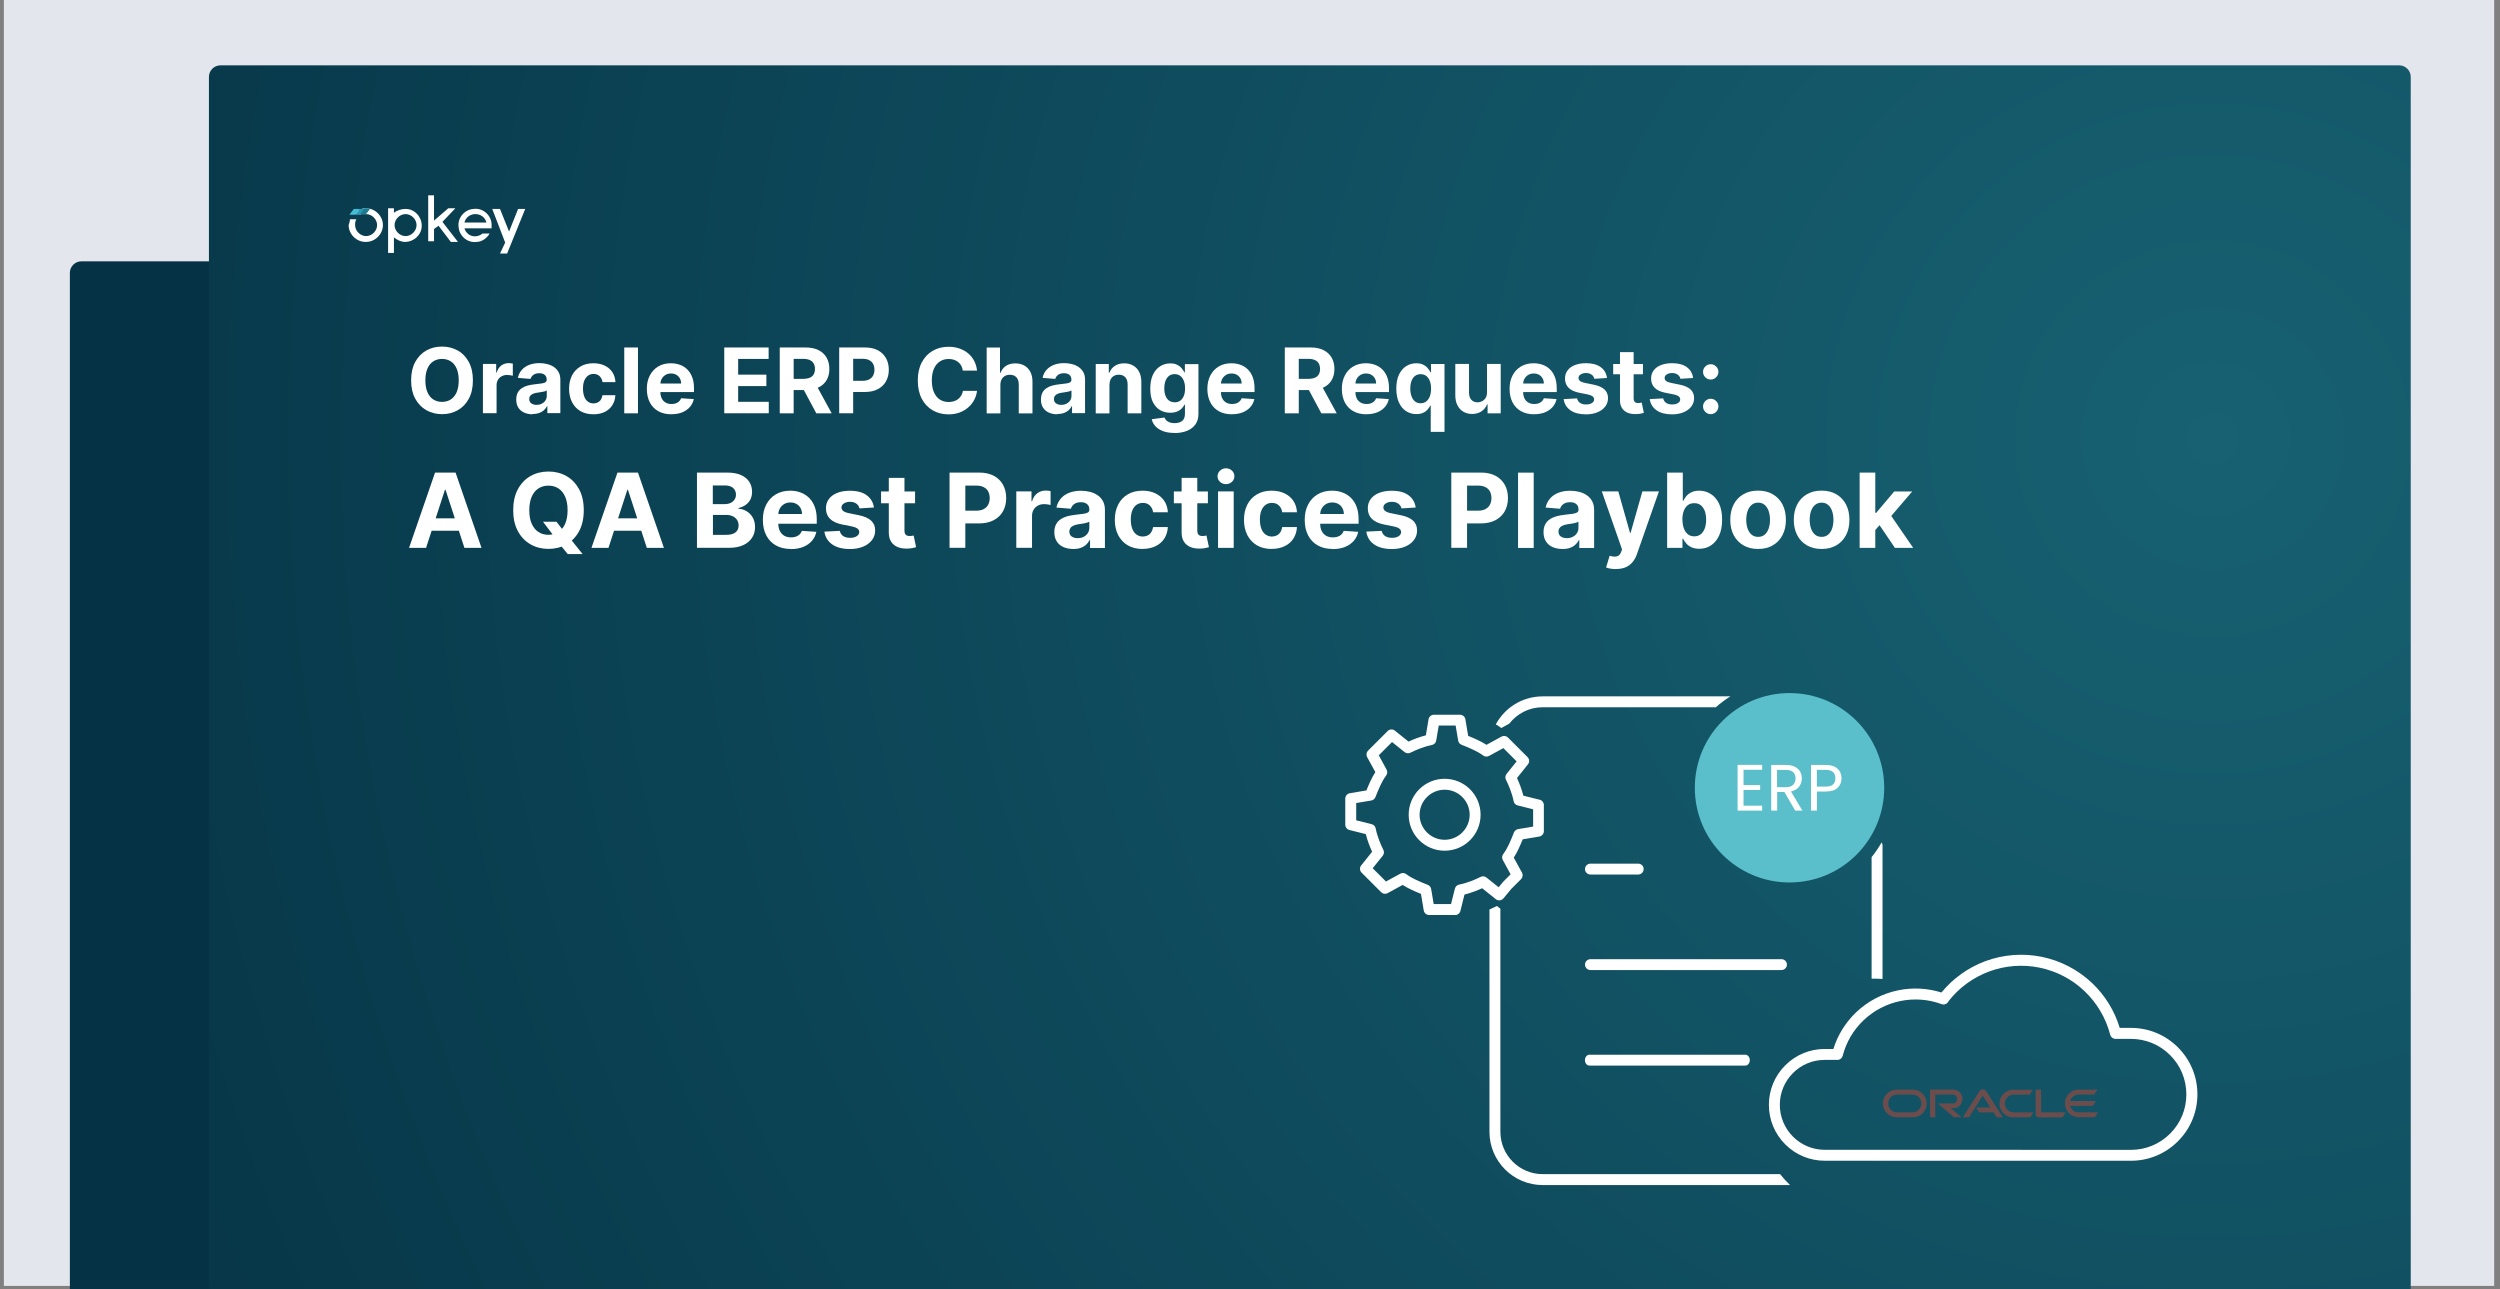 <?xml version="1.0" encoding="UTF-8"?>
<svg id="Layer_1" data-name="Layer 1" xmlns="http://www.w3.org/2000/svg" xmlns:xlink="http://www.w3.org/1999/xlink" viewBox="0 0 386.5 199.3">
  <rect x="0" y="0" width="386.5" height="199.3" fill="#808080" stroke="none"/>
  <defs>
    <style>
      .cls-1, .cls-2 {
        fill: #fff;
      }

      .cls-1, .cls-3 {
        fill-rule: evenodd;
      }

      .cls-4 {
        fill: url(#radial-gradient);
      }

      .cls-5 {
        fill: #299bb5;
      }

      .cls-6 {
        fill: #053345;
      }

      .cls-7 {
        fill: #e4e6ee;
      }

      .cls-8 {
        fill: #c74634;
      }

      .cls-9 {
        fill: #5bbfcb;
      }

      .cls-10 {
        opacity: .5;
      }

      .cls-11 {
        opacity: 0;
      }

      .cls-12 {
        fill: #1c7c92;
      }

      .cls-3 {
        fill: #242830;
      }

      .cls-13 {
        fill: #44bcd6;
      }
    </style>
    <radialGradient id="radial-gradient" cx="348" cy="-1378.6" fx="348" fy="-1378.6" r="366.8" gradientTransform="translate(-5.9 -1310.8) scale(1 -1)" gradientUnits="userSpaceOnUse">
      <stop offset="0" stop-color="#176172"/>
      <stop offset="1" stop-color="#053345"/>
    </radialGradient>
  </defs>
  <rect class="cls-7" x=".6" y="-.2" width="385" height="199"/>
  <g class="cls-11">
    <path class="cls-3" d="M316.5-.2H71.5c-7.4,6.3-14.4,13.1-20.8,20.3h143.3c70.9,0,128.9,58,128.9,128.9,0,17.4-3.5,34.5-10.4,50.5h68c4.5-16.5,6.8-33.4,6.8-50.5,0-59.9-27.6-113.7-70.8-149.2Z"/>
    <path class="cls-3" d="M75.6,199.5c-6.9-16-10.4-33.1-10.4-50.5,0-24.2,6.4-45.1,17.7-64.4H10.4C4,105.5-.9,126.5-.9,149c.3,17.1,2.7,34,7.3,50.5h69.2Z"/>
    <polygon class="cls-12" points="144.9 -.2 129.6 20.2 194 20.2 208.9 -.2 144.9 -.2"/>
    <polygon class="cls-5" points="80.4 -.2 65.2 20.2 129.6 20.2 144.9 -.2 80.4 -.2"/>
    <polygon class="cls-13" points="16 -.2 .8 20.2 65.2 20.2 80.4 -.2 16 -.2"/>
  </g>
  <path class="cls-6" d="M341,199.5H10.8V42.2c0-1,.8-1.8,1.8-1.8h326.6c1,0,1.8.8,1.8,1.8v157.3Z"/>
  <path class="cls-4" d="M372.7,199.5H32.3V11.9c0-1,.8-1.8,1.8-1.8h336.8c1,0,1.8.8,1.8,1.8v187.7-.1Z"/>
  <path class="cls-1" d="M56.6,37.4c1.4,0,2.6-1.2,2.6-2.6s-1.2-2.6-2.6-2.6c-.7,0-1.4.3-1.9.9h1.9c.9,0,1.7.8,1.7,1.7s-.8,1.7-1.7,1.7-1.7-.8-1.7-1.7c0-.3,0-.6.2-.9h-1c0,.3-.1.6-.2.9,0,1.4,1.2,2.6,2.6,2.6h.1Z"/>
  <path class="cls-5" d="M55.6,32.3h.8l-.6.9h-.9l.7-.9Z"/>
  <path class="cls-13" d="M54.7,32.3h.9l-.7.9h-.9l.7-.9Z"/>
  <path class="cls-2" d="M60.1,39.1h.8v-2.4c.5.4,1.1.7,1.7.7,1.4,0,2.6-1.1,2.6-2.5s-1.1-2.6-2.5-2.6c-.6,0-1.3.2-1.8.6v-.7h-.9v6.9h.1ZM62.7,36.5c-.9,0-1.7-.8-1.7-1.7s.8-1.7,1.7-1.7,1.7.8,1.7,1.7-.8,1.7-1.7,1.7h0Z"/>
  <path class="cls-2" d="M69.7,37.4h1.1l-2.4-3.1,2-2.1h-1.1l-2.2,1.9v-3.9h-.9v7.1h.9v-1.9l.7-.5s1.9,2.5,1.9,2.5Z"/>
  <path class="cls-2" d="M76,34.6c-.1-1.4-1.4-2.5-2.8-2.3-1.4.1-2.5,1.4-2.3,2.8.1,1.4,1.4,2.5,2.8,2.3.8,0,1.6-.6,2-1.3h-1.1c-.7.6-1.8.6-2.4-.1h0c-.2-.2-.3-.4-.4-.7h4.2v-.7ZM71.8,34.4c.2-.8.9-1.3,1.7-1.3s1.5.5,1.7,1.3h-3.4Z"/>
  <path class="cls-2" d="M80.1,32.3l-1.4,3.5-1.4-3.5h-1.2l2,5.2-.8,1.7h1.1l2.8-6.9h-1.1Z"/>
  <path class="cls-12" d="M57.2,32.3l-.6.8h-.9l.6-.9h.8l.1.1Z"/>
  <g>
    <path class="cls-2" d="M73.11,58.81c0,1.11-.21,2.05-.63,2.83-.42.78-.99,1.37-1.71,1.78s-1.53.61-2.43.61-1.72-.21-2.44-.62c-.72-.41-1.29-1.01-1.71-1.78-.42-.78-.63-1.72-.63-2.83s.21-2.05.63-2.83c.42-.78.99-1.37,1.71-1.78.72-.41,1.53-.61,2.44-.61s1.71.21,2.43.61,1.29,1,1.71,1.78c.42.78.63,1.72.63,2.83ZM70.92,58.81c0-.72-.11-1.33-.32-1.82-.21-.49-.51-.87-.9-1.12s-.84-.38-1.36-.38-.97.13-1.36.38c-.39.25-.69.63-.9,1.12-.21.49-.32,1.1-.32,1.82s.11,1.33.32,1.82c.21.49.51.87.9,1.12.39.25.84.38,1.36.38s.97-.13,1.36-.38c.39-.26.69-.63.9-1.12.21-.49.32-1.1.32-1.82Z"/>
    <path class="cls-2" d="M74.66,63.9v-7.64h2.05v1.33h.08c.14-.47.37-.83.7-1.08.33-.24.71-.37,1.13-.37.11,0,.22,0,.34.02.12.01.23.03.32.05v1.88c-.1-.03-.24-.06-.41-.08-.18-.02-.34-.04-.48-.04-.31,0-.59.07-.83.2-.24.13-.44.32-.58.56-.14.24-.21.51-.21.83v4.32h-2.12Z"/>
    <path class="cls-2" d="M82.34,64.05c-.49,0-.92-.09-1.3-.26-.38-.17-.68-.42-.9-.76-.22-.34-.33-.76-.33-1.26,0-.42.08-.78.23-1.07.16-.29.37-.52.64-.7s.57-.31.92-.4c.34-.09.7-.15,1.08-.19.44-.05.8-.09,1.07-.13.27-.04.47-.1.59-.19.12-.08.18-.21.18-.37v-.03c0-.31-.1-.56-.3-.73-.2-.17-.48-.26-.84-.26-.38,0-.68.08-.91.25s-.38.38-.45.63l-1.96-.16c.1-.46.29-.87.59-1.21.29-.34.67-.6,1.13-.79.46-.18,1-.28,1.61-.28.42,0,.83.05,1.22.15.39.1.74.25,1.04.46.3.21.54.48.72.8s.26.72.26,1.17v5.15h-2.01v-1.06h-.06c-.12.24-.29.45-.49.63s-.45.32-.74.42c-.29.1-.62.15-1,.15ZM82.95,62.59c.31,0,.59-.06.82-.19.24-.12.43-.29.56-.5.14-.21.2-.45.2-.72v-.81c-.07.04-.16.08-.27.12s-.24.07-.39.09-.29.05-.43.07-.27.04-.39.06c-.25.04-.47.09-.65.17-.19.08-.33.19-.43.32-.1.13-.15.3-.15.5,0,.29.11.51.32.66.21.15.48.23.8.23Z"/>
    <path class="cls-2" d="M91.74,64.05c-.78,0-1.46-.17-2.02-.5s-.99-.8-1.29-1.39c-.3-.59-.45-1.28-.45-2.05s.15-1.47.45-2.06c.3-.59.74-1.05,1.3-1.39.56-.33,1.23-.5,2-.5.67,0,1.25.12,1.75.36.5.24.9.58,1.19,1.02s.45.95.48,1.54h-2c-.06-.38-.21-.69-.45-.92-.24-.23-.55-.35-.94-.35-.33,0-.61.09-.86.27-.24.18-.43.44-.57.77-.14.34-.2.75-.2,1.23s.07.9.2,1.24c.13.34.32.6.57.78.25.18.53.27.86.27.24,0,.46-.05.65-.15.19-.1.36-.24.48-.43.13-.19.21-.42.25-.69h2c-.03.58-.19,1.1-.47,1.54-.28.44-.67.79-1.17,1.04-.5.25-1.09.37-1.76.37Z"/>
    <path class="cls-2" d="M98.63,53.72v10.18h-2.12v-10.18h2.12Z"/>
    <path class="cls-2" d="M103.8,64.05c-.79,0-1.46-.16-2.03-.48-.57-.32-1-.77-1.31-1.36-.3-.59-.46-1.29-.46-2.09s.15-1.47.46-2.07c.31-.59.74-1.06,1.29-1.39.55-.33,1.21-.5,1.96-.5.5,0,.97.08,1.41.24.44.16.82.4,1.14.72s.58.73.76,1.21.27,1.05.27,1.7v.58h-6.45v-1.31h4.46c0-.3-.07-.58-.2-.81s-.32-.42-.55-.55c-.23-.13-.5-.2-.81-.2s-.61.07-.85.22-.44.34-.58.59-.21.52-.21.82v1.25c0,.38.07.7.21.98s.34.49.6.64c.26.15.56.22.92.22.23,0,.45-.03.65-.1.2-.07.36-.17.5-.3.14-.13.25-.29.32-.49l1.96.13c-.1.47-.3.88-.61,1.23s-.7.62-1.18.82c-.48.19-1.04.29-1.67.29Z"/>
    <path class="cls-2" d="M111.97,63.9v-10.18h6.86v1.77h-4.71v2.43h4.36v1.77h-4.36v2.43h4.73v1.77h-6.88Z"/>
    <path class="cls-2" d="M120.55,63.9v-10.18h4.02c.77,0,1.43.14,1.97.41.55.27.96.66,1.25,1.16s.43,1.08.43,1.76-.15,1.26-.44,1.74c-.29.49-.71.86-1.27,1.12-.55.26-1.22.39-2,.39h-2.69v-1.73h2.34c.41,0,.75-.06,1.02-.17.27-.11.47-.28.61-.51.13-.23.2-.51.2-.84s-.07-.62-.2-.86c-.13-.23-.34-.41-.61-.53s-.62-.18-1.03-.18h-1.45v8.42h-2.15ZM126.05,59.27l2.53,4.63h-2.38l-2.48-4.63h2.32Z"/>
    <path class="cls-2" d="M129.74,63.9v-10.18h4.02c.77,0,1.43.15,1.97.44.54.29.96.7,1.25,1.22s.43,1.12.43,1.79-.15,1.27-.44,1.79c-.29.52-.71.92-1.27,1.21-.55.29-1.22.43-2,.43h-2.56v-1.73h2.21c.41,0,.76-.07,1.03-.22.27-.14.47-.34.61-.6.13-.26.2-.55.2-.89s-.07-.63-.2-.89c-.13-.25-.34-.45-.61-.59-.27-.14-.62-.21-1.03-.21h-1.45v8.42h-2.15Z"/>
    <path class="cls-2" d="M151.03,57.29h-2.18c-.04-.28-.12-.53-.24-.75-.12-.22-.28-.41-.47-.56-.19-.16-.41-.28-.66-.36-.25-.08-.52-.12-.81-.12-.53,0-.99.13-1.38.39-.39.26-.7.64-.91,1.13-.22.5-.32,1.1-.32,1.8s.11,1.34.33,1.83c.22.49.52.87.91,1.12.39.25.84.38,1.36.38.29,0,.56-.04.8-.11.25-.08.47-.19.66-.34s.35-.33.48-.54c.13-.21.22-.45.27-.73h2.18c-.06.48-.2.93-.42,1.36-.22.43-.52.82-.9,1.16s-.82.61-1.34.81c-.52.2-1.1.3-1.76.3-.91,0-1.72-.21-2.43-.62-.71-.41-1.28-1.01-1.69-1.78-.41-.78-.62-1.72-.62-2.83s.21-2.05.63-2.83c.42-.78.98-1.37,1.7-1.78.72-.41,1.52-.61,2.42-.61.59,0,1.14.08,1.64.25s.95.41,1.34.72c.39.32.71.7.96,1.16.25.46.41.98.47,1.57Z"/>
    <path class="cls-2" d="M154.66,59.49v4.42h-2.12v-10.18h2.06v3.89h.09c.17-.45.45-.8.84-1.06s.87-.38,1.45-.38c.53,0,.99.12,1.39.34.4.23.71.56.93.99.22.43.33.94.32,1.54v4.86h-2.12v-4.48c0-.47-.12-.84-.36-1.1s-.58-.39-1.01-.39c-.29,0-.54.06-.76.18-.22.12-.39.3-.52.53-.12.23-.19.51-.19.84Z"/>
    <path class="cls-2" d="M163.46,64.05c-.49,0-.92-.09-1.3-.26-.38-.17-.68-.42-.9-.76-.22-.34-.33-.76-.33-1.26,0-.42.08-.78.23-1.07.16-.29.37-.52.64-.7s.57-.31.92-.4c.34-.09.7-.15,1.08-.19.44-.05.8-.09,1.07-.13.27-.04.47-.1.59-.19.12-.08.18-.21.18-.37v-.03c0-.31-.1-.56-.3-.73-.2-.17-.48-.26-.84-.26-.38,0-.68.08-.91.25s-.38.38-.45.63l-1.96-.16c.1-.46.29-.87.59-1.21.29-.34.67-.6,1.13-.79.46-.18,1-.28,1.61-.28.42,0,.83.05,1.22.15.39.1.74.25,1.04.46.3.21.54.48.72.8s.26.72.26,1.17v5.15h-2.01v-1.06h-.06c-.12.24-.29.45-.49.63s-.45.32-.74.42c-.29.1-.62.15-1,.15ZM164.07,62.59c.31,0,.59-.06.82-.19.24-.12.43-.29.56-.5.14-.21.2-.45.2-.72v-.81c-.07.04-.16.08-.27.12s-.24.07-.39.09-.29.05-.43.07-.27.04-.39.06c-.25.04-.47.09-.65.17-.19.08-.33.19-.43.32-.1.13-.15.3-.15.5,0,.29.11.51.32.66.21.15.48.23.8.23Z"/>
    <path class="cls-2" d="M171.52,59.49v4.42h-2.12v-7.64h2.02v1.35h.09c.17-.44.45-.8.85-1.06.4-.26.88-.39,1.45-.39.53,0,.99.12,1.39.35s.7.56.92.99c.22.43.33.94.33,1.53v4.86h-2.12v-4.48c0-.47-.12-.83-.36-1.1-.24-.26-.58-.39-1-.39-.29,0-.54.06-.75.18-.22.12-.39.3-.51.53-.12.23-.18.51-.19.84Z"/>
    <path class="cls-2" d="M181.55,66.93c-.69,0-1.27-.09-1.76-.28-.49-.19-.88-.44-1.17-.76-.29-.32-.48-.68-.56-1.08l1.96-.26c.06.15.15.29.28.43.13.13.3.24.52.32.21.08.47.12.78.12.46,0,.84-.11,1.14-.33.3-.22.45-.6.45-1.12v-1.4h-.09c-.09.21-.23.41-.42.6-.19.19-.42.34-.72.46s-.64.18-1.04.18c-.57,0-1.09-.13-1.56-.4s-.84-.68-1.12-1.23c-.28-.55-.41-1.25-.41-2.1s.14-1.59.42-2.17.66-1.01,1.13-1.3c.47-.29.98-.43,1.54-.43.43,0,.79.07,1.07.22.29.14.52.32.7.54.18.21.31.42.41.63h.08v-1.28h2.1v7.71c0,.65-.16,1.19-.48,1.63-.32.44-.76.77-1.32.99-.56.22-1.21.33-1.94.33ZM181.6,62.2c.34,0,.63-.08.87-.26.24-.17.42-.42.55-.74.13-.32.19-.7.19-1.15s-.06-.84-.19-1.17-.31-.59-.55-.77c-.24-.18-.53-.27-.87-.27s-.64.09-.88.28-.42.45-.54.78c-.12.33-.18.71-.18,1.15s.06.82.19,1.14c.12.32.31.57.54.74.24.17.53.26.88.26Z"/>
    <path class="cls-2" d="M190.45,64.05c-.79,0-1.46-.16-2.03-.48-.56-.32-1-.77-1.3-1.36-.3-.59-.46-1.29-.46-2.09s.15-1.47.46-2.07c.31-.59.74-1.06,1.29-1.39.56-.33,1.21-.5,1.96-.5.5,0,.97.08,1.41.24.44.16.82.4,1.14.72.33.32.58.73.76,1.21s.27,1.05.27,1.7v.58h-6.45v-1.31h4.46c0-.3-.07-.58-.2-.81s-.32-.42-.55-.55c-.23-.13-.5-.2-.81-.2s-.61.07-.85.22-.44.34-.58.59-.21.52-.21.82v1.25c0,.38.07.7.21.98.14.28.34.49.6.64.26.15.57.22.92.22.24,0,.45-.03.65-.1.2-.07.36-.17.5-.3.14-.13.25-.29.32-.49l1.96.13c-.1.47-.3.88-.61,1.23s-.7.62-1.18.82c-.48.19-1.04.29-1.67.29Z"/>
    <path class="cls-2" d="M198.63,63.9v-10.18h4.02c.77,0,1.43.14,1.97.41s.96.66,1.25,1.16.43,1.08.43,1.76-.15,1.26-.44,1.74c-.29.49-.71.86-1.26,1.12s-1.22.39-2,.39h-2.69v-1.73h2.34c.41,0,.75-.06,1.02-.17.27-.11.47-.28.61-.51.13-.23.2-.51.2-.84s-.07-.62-.2-.86c-.13-.23-.34-.41-.61-.53s-.62-.18-1.03-.18h-1.45v8.42h-2.15ZM204.13,59.27l2.53,4.63h-2.38l-2.48-4.63h2.32Z"/>
    <path class="cls-2" d="M211.25,64.05c-.79,0-1.46-.16-2.03-.48-.57-.32-1-.77-1.31-1.36-.3-.59-.46-1.29-.46-2.09s.15-1.47.46-2.07c.3-.59.74-1.06,1.29-1.39.56-.33,1.21-.5,1.96-.5.5,0,.97.08,1.41.24.44.16.82.4,1.14.72.33.32.58.73.76,1.21s.27,1.05.27,1.7v.58h-6.45v-1.31h4.46c0-.3-.07-.58-.2-.81s-.32-.42-.55-.55c-.23-.13-.5-.2-.81-.2s-.61.07-.85.22-.44.34-.58.59-.21.52-.21.82v1.25c0,.38.07.7.21.98.14.28.34.49.6.64.26.15.57.22.92.22.24,0,.45-.03.65-.1.2-.07.36-.17.5-.3.14-.13.25-.29.32-.49l1.96.13c-.1.47-.3.88-.61,1.23s-.7.62-1.18.82c-.48.19-1.04.29-1.67.29Z"/>
    <path class="cls-2" d="M221.19,66.77v-4.09h-.06c-.1.21-.24.42-.42.63s-.41.38-.7.51c-.29.14-.64.2-1.05.2-.58,0-1.1-.15-1.57-.45-.47-.3-.84-.74-1.11-1.33s-.41-1.3-.41-2.16.14-1.6.42-2.18c.28-.58.66-1.02,1.13-1.31s.98-.43,1.54-.43c.43,0,.78.07,1.07.22.29.14.52.32.7.54.18.21.31.42.41.63h.09v-1.28h2.09v10.5h-2.11ZM219.63,62.34c.34,0,.63-.09.87-.28.24-.19.42-.45.55-.79.13-.34.19-.73.19-1.19s-.06-.85-.19-1.18c-.13-.33-.31-.59-.55-.78-.24-.18-.53-.27-.87-.27s-.64.09-.88.28c-.24.19-.42.45-.54.79-.12.33-.18.72-.18,1.16s.06.84.19,1.18c.12.34.3.61.54.8.24.19.53.29.88.29Z"/>
    <path class="cls-2" d="M229.89,60.65v-4.39h2.12v7.64h-2.03v-1.39h-.08c-.17.45-.46.81-.86,1.08-.4.27-.89.41-1.46.41-.51,0-.96-.12-1.35-.35-.39-.23-.69-.56-.91-.99-.22-.43-.33-.94-.33-1.54v-4.86h2.12v4.48c0,.45.12.81.36,1.07.24.26.56.39.96.39.26,0,.49-.06.72-.18.22-.12.4-.29.54-.52.14-.23.2-.52.2-.86Z"/>
    <path class="cls-2" d="M237.18,64.05c-.79,0-1.46-.16-2.03-.48-.57-.32-1-.77-1.31-1.36-.3-.59-.46-1.29-.46-2.09s.15-1.47.46-2.07c.3-.59.74-1.06,1.29-1.39.56-.33,1.21-.5,1.96-.5.5,0,.97.08,1.41.24.44.16.82.4,1.14.72.33.32.58.73.76,1.21s.27,1.05.27,1.7v.58h-6.45v-1.31h4.46c0-.3-.07-.58-.2-.81s-.32-.42-.55-.55c-.23-.13-.5-.2-.81-.2s-.61.07-.85.22-.44.34-.58.59-.21.52-.21.82v1.25c0,.38.07.7.21.98.14.28.34.49.6.64.26.15.57.22.92.22.24,0,.45-.03.65-.1.2-.07.36-.17.5-.3.14-.13.25-.29.32-.49l1.96.13c-.1.47-.3.88-.61,1.23s-.7.62-1.18.82c-.48.19-1.04.29-1.67.29Z"/>
    <path class="cls-2" d="M248.42,58.44l-1.94.12c-.03-.17-.1-.32-.21-.45-.11-.13-.25-.24-.43-.32-.18-.08-.39-.12-.63-.12-.33,0-.61.07-.83.21-.23.14-.34.32-.34.55,0,.18.07.34.22.46.15.13.4.23.75.3l1.38.28c.74.15,1.3.4,1.66.74.36.34.55.78.55,1.33,0,.5-.15.94-.44,1.32-.29.38-.69.67-1.2.88-.51.21-1.09.32-1.76.32-1.01,0-1.82-.21-2.41-.63-.6-.42-.95-1-1.05-1.73l2.08-.11c.06.31.22.54.46.7.24.16.55.24.93.24s.67-.07.9-.22c.23-.14.34-.33.34-.56,0-.19-.08-.35-.24-.48-.16-.12-.4-.22-.74-.29l-1.32-.26c-.75-.15-1.3-.41-1.66-.78-.36-.37-.54-.84-.54-1.41,0-.49.13-.91.4-1.27s.64-.63,1.13-.82c.49-.19,1.06-.29,1.71-.29.96,0,1.72.2,2.28.61.56.41.88.96.97,1.67Z"/>
    <path class="cls-2" d="M254,56.27v1.59h-4.6v-1.59h4.6ZM250.44,54.44h2.12v7.12c0,.2.03.35.09.46s.14.18.25.23c.11.04.23.06.38.06.1,0,.2,0,.3-.03.1-.02.18-.03.23-.04l.33,1.58c-.11.03-.25.07-.45.12s-.43.07-.7.08c-.51.02-.96-.05-1.34-.2-.38-.16-.68-.4-.89-.73-.21-.33-.32-.74-.31-1.24v-7.4Z"/>
    <path class="cls-2" d="M261.73,58.44l-1.94.12c-.03-.17-.1-.32-.21-.45-.11-.13-.25-.24-.43-.32-.18-.08-.39-.12-.63-.12-.33,0-.61.07-.83.21-.23.14-.34.32-.34.55,0,.18.07.34.22.46.15.13.4.23.75.3l1.38.28c.74.15,1.3.4,1.66.74.36.34.55.78.55,1.33,0,.5-.15.94-.44,1.32-.29.38-.69.67-1.2.88-.51.21-1.09.32-1.76.32-1.01,0-1.82-.21-2.41-.63-.6-.42-.95-1-1.05-1.73l2.08-.11c.06.31.22.54.46.7.24.16.55.24.93.24s.67-.07.9-.22c.23-.14.34-.33.34-.56,0-.19-.08-.35-.24-.48-.16-.12-.4-.22-.74-.29l-1.32-.26c-.75-.15-1.3-.41-1.66-.78-.36-.37-.54-.84-.54-1.41,0-.49.13-.91.4-1.27s.64-.63,1.13-.82c.49-.19,1.06-.29,1.71-.29.96,0,1.72.2,2.28.61.56.41.88.96.97,1.67Z"/>
    <path class="cls-2" d="M264.48,58.68c-.33,0-.61-.12-.84-.35-.23-.23-.35-.51-.35-.84s.12-.6.35-.83.51-.35.84-.35.6.12.83.35c.24.23.36.51.36.83,0,.22-.06.42-.17.6-.11.18-.26.32-.43.43-.18.11-.38.16-.59.16ZM264.48,64.03c-.33,0-.61-.12-.84-.35-.23-.23-.35-.51-.35-.84s.12-.6.35-.84c.23-.23.51-.35.84-.35s.6.12.83.35c.24.23.36.51.36.84,0,.22-.06.42-.17.6-.11.18-.26.33-.43.43s-.38.16-.59.16Z"/>
    <path class="cls-2" d="M65.88,84.7h-2.64l4.02-11.64h3.17l4.01,11.64h-2.64l-2.92-8.98h-.09l-2.92,8.98ZM65.72,80.13h6.23v1.92h-6.23v-1.92Z"/>
    <path class="cls-2" d="M90.25,78.88c0,1.27-.24,2.35-.72,3.24-.48.89-1.13,1.57-1.96,2.04s-1.75.7-2.78.7-1.96-.24-2.78-.71c-.82-.47-1.47-1.15-1.95-2.04-.48-.89-.72-1.97-.72-3.23s.24-2.35.72-3.24c.48-.89,1.13-1.57,1.95-2.04.82-.47,1.75-.7,2.78-.7s1.95.23,2.78.7,1.47,1.15,1.96,2.04c.48.89.72,1.97.72,3.24ZM87.75,78.88c0-.82-.12-1.51-.37-2.08s-.59-.99-1.03-1.28-.96-.44-1.56-.44-1.11.15-1.56.44-.79.72-1.03,1.28-.37,1.26-.37,2.08.12,1.52.37,2.08.59.99,1.03,1.28c.44.29.96.44,1.56.44s1.11-.15,1.56-.44c.44-.29.79-.72,1.03-1.28s.37-1.26.37-2.08ZM83.94,80.66h2.09l1.05,1.35,1.04,1.21,1.95,2.44h-2.3l-1.34-1.65-.69-.98-1.8-2.38Z"/>
    <path class="cls-2" d="M94.08,84.7h-2.64l4.02-11.64h3.17l4.01,11.64h-2.64l-2.92-8.98h-.09l-2.92,8.98ZM93.92,80.13h6.23v1.92h-6.23v-1.92Z"/>
    <path class="cls-2" d="M107.75,84.7v-11.64h4.66c.86,0,1.57.13,2.14.38s1,.61,1.29,1.05c.29.45.43.97.43,1.55,0,.45-.09.85-.27,1.2-.18.34-.43.62-.75.84s-.68.37-1.08.46v.11c.44.02.86.14,1.25.38.39.23.7.55.95.97.24.42.36.91.36,1.48,0,.62-.15,1.17-.46,1.65-.31.48-.75.86-1.35,1.14-.59.28-1.33.42-2.2.42h-4.97ZM110.21,77.94h1.82c.34,0,.64-.06.9-.18s.47-.29.62-.51c.15-.22.23-.48.23-.79,0-.42-.15-.76-.45-1.02-.3-.26-.72-.39-1.26-.39h-1.87v2.88ZM110.21,82.69h2.01c.69,0,1.19-.13,1.5-.39s.47-.61.47-1.05c0-.32-.08-.61-.23-.85s-.38-.44-.66-.58c-.29-.14-.62-.21-1.02-.21h-2.06v3.09Z"/>
    <path class="cls-2" d="M122.26,84.87c-.9,0-1.67-.18-2.31-.55-.65-.37-1.14-.88-1.49-1.56-.35-.67-.52-1.47-.52-2.39s.17-1.69.52-2.36.84-1.21,1.47-1.58,1.38-.57,2.24-.57c.58,0,1.11.09,1.61.28s.93.46,1.31.83c.37.37.66.83.87,1.38.21.56.31,1.2.31,1.95v.67h-7.37v-1.5h5.09c0-.35-.08-.66-.23-.93-.15-.27-.36-.48-.63-.63-.27-.15-.58-.23-.93-.23s-.69.08-.97.25c-.28.17-.5.39-.66.68-.16.28-.24.6-.24.94v1.43c0,.43.08.8.24,1.12.16.31.39.56.68.73.3.17.65.25,1.05.25.27,0,.51-.04.74-.11.22-.08.41-.19.57-.34s.28-.34.36-.56l2.24.15c-.11.54-.35,1.01-.7,1.41s-.8.71-1.35.93-1.19.33-1.91.33Z"/>
    <path class="cls-2" d="M135.1,78.46l-2.22.14c-.04-.19-.12-.36-.24-.51s-.29-.28-.49-.37c-.2-.09-.44-.14-.72-.14-.38,0-.69.08-.95.24-.26.16-.39.37-.39.63,0,.21.08.38.25.53.17.14.45.26.86.35l1.58.32c.85.17,1.48.46,1.9.84.42.39.62.89.62,1.52,0,.57-.17,1.07-.5,1.5-.34.43-.79.77-1.38,1.01s-1.25.36-2.01.36c-1.16,0-2.08-.24-2.76-.72-.68-.48-1.08-1.14-1.2-1.97l2.38-.12c.07.35.25.62.52.8s.63.28,1.06.28.77-.08,1.03-.25c.26-.16.39-.38.4-.64,0-.22-.1-.4-.28-.54-.18-.14-.46-.25-.84-.33l-1.51-.3c-.85-.17-1.49-.47-1.9-.89-.42-.42-.62-.96-.62-1.61,0-.56.15-1.04.46-1.45.3-.41.74-.72,1.29-.94s1.21-.33,1.95-.33c1.1,0,1.97.23,2.61.7.63.47,1,1.1,1.11,1.9Z"/>
    <path class="cls-2" d="M141.47,75.98v1.82h-5.26v-1.82h5.26ZM137.41,73.88h2.42v8.14c0,.22.03.4.1.52.07.12.16.21.29.26s.27.07.43.07c.11,0,.23-.01.34-.03.11-.02.2-.04.26-.05l.38,1.8c-.12.04-.29.08-.51.13-.22.05-.49.08-.8.09-.58.02-1.09-.05-1.53-.23-.44-.18-.78-.46-1.02-.83s-.36-.85-.36-1.42v-8.46Z"/>
    <path class="cls-2" d="M146.8,84.7v-11.64h4.59c.88,0,1.63.17,2.26.5.62.34,1.1.8,1.42,1.39s.49,1.28.49,2.05-.17,1.46-.5,2.05c-.33.59-.81,1.05-1.45,1.38-.63.33-1.39.49-2.29.49h-2.93v-1.97h2.53c.47,0,.87-.08,1.17-.25.31-.17.54-.39.69-.69.15-.29.23-.63.23-1.01s-.08-.72-.23-1.01c-.15-.29-.39-.52-.7-.68s-.7-.24-1.18-.24h-1.66v9.62h-2.46Z"/>
    <path class="cls-2" d="M157.12,84.7v-8.73h2.35v1.52h.09c.16-.54.43-.95.8-1.23s.81-.42,1.3-.42c.12,0,.25,0,.39.02.14.01.26.04.37.06v2.15c-.11-.03-.27-.06-.47-.09s-.38-.04-.55-.04c-.36,0-.67.08-.95.23s-.5.37-.66.64c-.16.27-.24.59-.24.94v4.94h-2.42Z"/>
    <path class="cls-2" d="M165.9,84.87c-.56,0-1.05-.1-1.49-.29s-.78-.48-1.03-.87-.38-.86-.38-1.44c0-.48.09-.89.27-1.22.18-.33.42-.59.73-.79.31-.2.66-.35,1.05-.46.39-.1.8-.17,1.24-.22.51-.05.92-.1,1.23-.15.31-.05.54-.12.68-.21s.21-.24.21-.42v-.03c0-.36-.11-.64-.34-.83s-.54-.3-.96-.3c-.44,0-.78.1-1.04.29s-.43.43-.51.72l-2.24-.18c.11-.53.34-.99.67-1.38.33-.39.76-.69,1.29-.9s1.14-.32,1.84-.32c.48,0,.95.06,1.39.17.45.11.84.29,1.19.53.35.24.62.54.82.92.2.37.3.82.3,1.34v5.89h-2.3v-1.21h-.07c-.14.27-.33.51-.56.72-.24.21-.52.37-.85.48-.33.12-.71.17-1.14.17ZM166.6,83.2c.36,0,.67-.07.94-.21.27-.14.49-.33.64-.58.16-.24.23-.52.23-.82v-.93c-.08.05-.18.09-.31.13s-.28.08-.44.11c-.16.03-.33.06-.49.08-.16.02-.31.05-.44.07-.28.04-.53.11-.74.2-.21.09-.38.21-.49.37s-.18.34-.18.57c0,.33.12.58.36.75.24.17.55.26.92.26Z"/>
    <path class="cls-2" d="M176.64,84.87c-.89,0-1.66-.19-2.3-.57-.64-.38-1.13-.91-1.48-1.59-.34-.68-.51-1.46-.51-2.34s.17-1.68.52-2.36c.35-.68.84-1.21,1.48-1.58.64-.38,1.4-.57,2.29-.57.76,0,1.43.14,2,.42.57.28,1.02.66,1.36,1.16.33.5.52,1.09.55,1.76h-2.28c-.06-.44-.23-.79-.51-1.05-.27-.27-.63-.4-1.08-.4-.38,0-.7.1-.98.3-.28.2-.5.5-.65.88-.16.39-.23.85-.23,1.4s.08,1.03.23,1.42c.15.39.37.69.65.89.28.2.61.31.98.31.28,0,.53-.06.75-.17.22-.11.41-.28.55-.5.14-.22.24-.48.29-.79h2.28c-.04.67-.22,1.25-.54,1.76-.32.51-.77.9-1.34,1.18s-1.24.43-2.02.43Z"/>
    <path class="cls-2" d="M186.74,75.98v1.82h-5.26v-1.82h5.26ZM182.68,73.88h2.42v8.14c0,.22.03.4.1.52.07.12.16.21.29.26s.27.07.43.07c.11,0,.23-.01.34-.03.11-.02.2-.04.26-.05l.38,1.8c-.12.04-.29.08-.51.13-.22.05-.49.08-.8.09-.58.02-1.09-.05-1.53-.23-.44-.18-.78-.46-1.02-.83s-.36-.85-.36-1.42v-8.46Z"/>
    <path class="cls-2" d="M189.53,74.85c-.36,0-.67-.12-.92-.36-.26-.24-.38-.53-.38-.86s.13-.63.39-.87c.26-.24.56-.36.92-.36s.67.12.92.36c.25.24.38.53.38.86s-.13.63-.38.87c-.26.24-.56.36-.92.36ZM188.31,84.7v-8.73h2.42v8.73h-2.42Z"/>
    <path class="cls-2" d="M196.61,84.87c-.89,0-1.66-.19-2.3-.57-.64-.38-1.13-.91-1.48-1.59-.34-.68-.51-1.46-.51-2.34s.17-1.68.52-2.36.84-1.21,1.48-1.58c.64-.38,1.4-.57,2.28-.57.76,0,1.43.14,2,.42.57.28,1.02.66,1.36,1.16.33.5.52,1.09.55,1.76h-2.28c-.06-.44-.23-.79-.51-1.05-.28-.27-.63-.4-1.08-.4-.38,0-.7.1-.98.3-.28.2-.5.5-.65.88-.16.39-.23.85-.23,1.4s.08,1.03.23,1.42c.15.39.37.69.65.89.28.2.61.31.98.31.28,0,.53-.06.75-.17.22-.11.41-.28.55-.5.15-.22.24-.48.29-.79h2.28c-.04.67-.22,1.25-.54,1.76-.32.51-.77.9-1.34,1.18-.57.28-1.24.43-2.02.43Z"/>
    <path class="cls-2" d="M206.04,84.87c-.9,0-1.67-.18-2.32-.55s-1.14-.88-1.49-1.56c-.35-.67-.52-1.47-.52-2.39s.17-1.69.52-2.36c.35-.68.84-1.21,1.47-1.58.63-.38,1.38-.57,2.24-.57.58,0,1.11.09,1.61.28s.93.46,1.31.83c.37.37.66.83.87,1.38.21.56.31,1.2.31,1.95v.67h-7.37v-1.5h5.09c0-.35-.08-.66-.23-.93-.15-.27-.36-.48-.63-.63-.27-.15-.58-.23-.93-.23s-.69.08-.97.25-.5.39-.66.68-.24.6-.24.94v1.43c0,.43.08.8.24,1.12s.39.56.68.73c.3.17.65.25,1.05.25.27,0,.51-.04.74-.11s.42-.19.57-.34c.16-.15.28-.34.36-.56l2.24.15c-.11.54-.35,1.01-.7,1.41-.35.4-.8.71-1.35.93-.55.22-1.19.33-1.91.33Z"/>
    <path class="cls-2" d="M218.89,78.46l-2.22.14c-.04-.19-.12-.36-.25-.51s-.29-.28-.49-.37c-.2-.09-.44-.14-.72-.14-.38,0-.69.08-.95.24-.26.16-.39.37-.39.63,0,.21.08.38.25.53.17.14.45.26.86.35l1.58.32c.85.17,1.48.46,1.9.84.42.39.62.89.62,1.52,0,.57-.17,1.07-.5,1.5-.33.43-.79.77-1.38,1.01-.58.24-1.25.36-2.01.36-1.16,0-2.08-.24-2.76-.72-.68-.48-1.08-1.14-1.2-1.97l2.38-.12c.07.35.25.62.52.8.28.18.63.28,1.06.28s.77-.08,1.03-.25c.26-.16.39-.38.39-.64,0-.22-.1-.4-.28-.54-.18-.14-.46-.25-.84-.33l-1.51-.3c-.85-.17-1.49-.47-1.9-.89-.42-.42-.62-.96-.62-1.61,0-.56.15-1.04.46-1.45.31-.41.74-.72,1.29-.94s1.21-.33,1.95-.33c1.1,0,1.97.23,2.6.7.63.47,1,1.1,1.11,1.9Z"/>
    <path class="cls-2" d="M224.37,84.7v-11.64h4.59c.88,0,1.63.17,2.26.5.62.34,1.09.8,1.42,1.39.33.59.49,1.28.49,2.05s-.17,1.46-.5,2.05c-.33.59-.82,1.05-1.45,1.38-.63.33-1.39.49-2.29.49h-2.93v-1.97h2.53c.47,0,.87-.08,1.17-.25.31-.17.54-.39.69-.69.15-.29.23-.63.23-1.01s-.08-.72-.23-1.01c-.15-.29-.39-.52-.7-.68s-.7-.24-1.18-.24h-1.66v9.62h-2.46Z"/>
    <path class="cls-2" d="M237.11,73.07v11.64h-2.42v-11.64h2.42Z"/>
    <path class="cls-2" d="M241.53,84.87c-.56,0-1.05-.1-1.49-.29s-.78-.48-1.03-.87-.38-.86-.38-1.44c0-.48.09-.89.27-1.22.18-.33.42-.59.73-.79.31-.2.66-.35,1.05-.46.39-.1.8-.17,1.24-.22.51-.05.92-.1,1.23-.15.31-.05.54-.12.68-.21.14-.09.21-.24.21-.42v-.03c0-.36-.11-.64-.34-.83-.22-.2-.54-.3-.96-.3-.44,0-.78.1-1.04.29-.26.19-.43.43-.51.72l-2.24-.18c.11-.53.34-.99.67-1.38.33-.39.76-.69,1.29-.9.53-.21,1.14-.32,1.84-.32.48,0,.95.06,1.39.17.45.11.84.29,1.19.53.35.24.62.54.82.92.2.37.3.82.3,1.34v5.89h-2.29v-1.21h-.07c-.14.27-.33.51-.56.72-.24.21-.52.37-.85.48-.33.12-.71.17-1.14.17ZM242.22,83.2c.36,0,.67-.07.94-.21s.49-.33.64-.58c.16-.24.23-.52.23-.82v-.93c-.08.05-.18.09-.31.13s-.28.08-.44.11-.33.06-.49.08c-.16.02-.31.05-.44.07-.28.04-.53.11-.74.2-.21.09-.38.21-.49.37-.12.15-.18.34-.18.57,0,.33.12.58.36.75.24.17.55.26.92.26Z"/>
    <path class="cls-2" d="M249.82,87.98c-.31,0-.59-.02-.86-.07-.27-.05-.49-.11-.66-.18l.55-1.81c.28.09.54.13.77.14.23,0,.43-.05.6-.16.17-.11.31-.31.41-.58l.14-.37-3.13-8.98h2.55l1.81,6.41h.09l1.82-6.41h2.56l-3.39,9.67c-.16.47-.38.88-.66,1.23-.28.35-.63.62-1.05.81-.42.19-.94.29-1.53.29Z"/>
    <path class="cls-2" d="M257.74,84.7v-11.64h2.42v4.38h.07c.11-.23.26-.47.46-.72.2-.24.47-.45.8-.61.33-.17.74-.25,1.22-.25.64,0,1.22.17,1.76.5s.97.83,1.29,1.49c.32.67.48,1.5.48,2.5s-.16,1.79-.47,2.46c-.31.67-.74,1.17-1.27,1.52s-1.14.51-1.8.51c-.47,0-.87-.08-1.2-.23-.33-.16-.6-.35-.8-.59-.21-.24-.37-.48-.48-.72h-.11v1.4h-2.39ZM260.11,80.34c0,.52.07.97.22,1.36.14.39.35.69.62.9.27.21.6.32.99.32s.73-.11,1-.33.48-.52.62-.91c.14-.39.21-.84.21-1.34s-.07-.95-.21-1.33c-.14-.38-.35-.68-.62-.9s-.61-.32-1.01-.32-.73.1-1,.31c-.27.21-.48.5-.62.89-.14.38-.22.83-.22,1.35Z"/>
    <path class="cls-2" d="M271.8,84.87c-.88,0-1.64-.19-2.29-.57-.64-.38-1.14-.9-1.49-1.58-.35-.68-.52-1.46-.52-2.35s.17-1.69.52-2.37c.35-.68.84-1.2,1.49-1.58.64-.38,1.4-.57,2.29-.57s1.64.19,2.29.57c.64.38,1.14.9,1.49,1.58.35.68.52,1.46.52,2.37s-.17,1.68-.52,2.35c-.35.68-.84,1.2-1.49,1.58-.64.38-1.4.57-2.29.57ZM271.82,83c.4,0,.74-.12,1-.34.27-.23.47-.54.61-.94.14-.4.21-.85.21-1.36s-.07-.96-.21-1.36c-.14-.4-.34-.71-.61-.94-.27-.23-.6-.35-1-.35s-.75.12-1.02.35c-.27.23-.48.54-.62.94-.14.4-.21.85-.21,1.36s.07.96.21,1.36c.14.4.34.71.62.94.27.23.61.34,1.02.34Z"/>
    <path class="cls-2" d="M281.62,84.87c-.88,0-1.64-.19-2.29-.57-.64-.38-1.14-.9-1.49-1.58-.35-.68-.52-1.46-.52-2.35s.17-1.69.52-2.37c.35-.68.84-1.2,1.49-1.58.64-.38,1.4-.57,2.29-.57s1.64.19,2.29.57c.64.38,1.14.9,1.49,1.58.35.68.52,1.46.52,2.37s-.17,1.68-.52,2.35c-.35.68-.84,1.2-1.49,1.58-.64.38-1.4.57-2.29.57ZM281.63,83c.4,0,.74-.12,1-.34.27-.23.47-.54.61-.94.14-.4.21-.85.21-1.36s-.07-.96-.21-1.36c-.14-.4-.34-.71-.61-.94-.27-.23-.6-.35-1-.35s-.75.12-1.02.35c-.27.23-.48.54-.62.94-.14.4-.21.85-.21,1.36s.07.96.21,1.36c.14.4.34.71.62.94.27.23.61.34,1.02.34Z"/>
    <path class="cls-2" d="M287.5,84.7v-11.64h2.42v11.64h-2.42ZM289.69,82.19v-2.9h.36l2.8-3.31h2.78l-3.76,4.39h-.57l-1.6,1.83ZM292.95,84.7l-2.57-3.8,1.61-1.71,3.79,5.51h-2.83Z"/>
  </g>
  <g>
    <path class="cls-2" d="M224.98,141.46h-4.04c-.41,0-.76-.3-.83-.71l-.43-2.56c-.98-.39-1.96-.82-2.83-1.38l-2.32,1.27c-.33.18-.74.12-1-.14l-3.03-3.03c-.3-.3-.33-.79-.06-1.12l1.69-2.11c-.34-.74-.72-1.69-.98-2.73l-2.53-.63c-.38-.09-.64-.43-.64-.82v-4.04c0-.41.3-.76.71-.83l2.56-.43c.39-.98.82-1.96,1.38-2.83l-1.27-2.32c-.18-.33-.12-.74.14-1l3.03-3.03c.31-.31.79-.33,1.12-.06l2.11,1.69c.73-.34,1.67-.71,2.68-.97l.41-2.47c.07-.41.42-.71.83-.71h4.04c.41,0,.76.3.83.71l.43,2.56c.98.39,1.96.82,2.83,1.38l2.32-1.27c.33-.18.74-.12,1,.14l3.03,3.03c.3.3.33.79.06,1.12l-1.69,2.11c.34.74.72,1.7.98,2.73l2.53.63c.38.09.64.43.64.82v4.04c0,.41-.3.76-.71.83l-2.56.43c-.4.98-.82,1.97-1.38,2.83l1.27,2.32c.18.33.12.74-.14,1l-1.52,1.52-1.21,1.46c-.3.35-.82.41-1.18.12l-2.11-1.69c-.74.34-1.69.72-2.73.98l-.63,2.53c-.09.38-.43.64-.82.64ZM221.66,139.77h2.67l.6-2.39c.08-.32.33-.56.65-.62,1.3-.26,2.53-.79,3.32-1.19.29-.15.65-.11.91.1l1.88,1.5.73-.88,1.12-1.12-1.21-2.22c-.16-.29-.13-.65.07-.91.69-.92,1.16-2.09,1.65-3.33.11-.27.36-.48.65-.53l2.32-.39v-2.67l-2.39-.6c-.32-.08-.56-.33-.62-.65-.26-1.3-.79-2.52-1.19-3.32-.15-.3-.11-.65.1-.91l1.55-1.93-2.05-2.05-2.22,1.21c-.29.16-.65.13-.91-.07-.92-.69-2.15-1.18-3.34-1.66-.27-.11-.47-.35-.52-.65l-.39-2.32h-2.61l-.39,2.32c-.06.35-.32.62-.67.69-1.3.26-2.52.79-3.32,1.19-.29.15-.65.11-.91-.1l-1.93-1.55-2.05,2.05,1.21,2.22c.16.29.13.65-.07.91-.69.92-1.16,2.1-1.66,3.34-.11.27-.35.47-.65.52l-2.32.39v2.67l2.39.6c.32.08.56.33.62.65.26,1.3.79,2.53,1.19,3.32.15.29.11.65-.1.91l-1.55,1.93,2.05,2.05,2.22-1.21c.29-.16.65-.13.91.07.92.69,2.1,1.16,3.34,1.66.27.11.47.35.52.65l.39,2.32ZM221.19,114.35h0,0Z"/>
    <path class="cls-2" d="M223.34,131.52c-3.07,0-5.56-2.49-5.56-5.56s2.49-5.56,5.56-5.56,5.56,2.49,5.56,5.56-2.49,5.56-5.56,5.56ZM223.34,122.09c-2.13,0-3.87,1.74-3.87,3.87s1.74,3.87,3.87,3.87,3.87-1.74,3.87-3.87-1.74-3.87-3.87-3.87Z"/>
    <g>
      <path class="cls-2" d="M275.42,149.97h-29.54c-.47,0-.84-.38-.84-.84s.38-.84.84-.84h29.54c.47,0,.84.38.84.84s-.38.84-.84.84Z"/>
      <path class="cls-2" d="M269.83,164.74h-24.11c-.38,0-.69-.38-.69-.84s.31-.84.69-.84h24.11c.38,0,.69.38.69.84s-.31.84-.69.84Z"/>
      <path class="cls-2" d="M253.27,135.2h-7.39c-.47,0-.84-.38-.84-.84s.38-.84.84-.84h7.39c.47,0,.84.38.84.84s-.38.84-.84.84Z"/>
    </g>
    <path class="cls-2" d="M238.49,107.66c-3.13,0-5.85,1.75-7.24,4.33.3.18.59.36.86.56l1.22-.67c1.2-1.54,3.06-2.54,5.16-2.54h26.78c.7-.62,1.46-1.19,2.26-1.69h-29.04Z"/>
    <circle class="cls-9" cx="276.66" cy="121.79" r="14.64"/>
    <g>
      <path class="cls-2" d="M275.2,181.52h-36.7c-3.61,0-6.54-2.93-6.54-6.54v-34.49l-.53-.42c-.36.18-.75.36-1.16.54v34.37c0,4.54,3.69,8.23,8.23,8.23h38.24c-.55-.53-1.06-1.09-1.54-1.69Z"/>
      <path class="cls-2" d="M291.04,151.33v-20.66c0-.16-.06-.3-.14-.43-.46.8-.97,1.56-1.55,2.27v18.79c.12,0,.23,0,.35,0,.45,0,.9.02,1.34.05Z"/>
    </g>
    <path class="cls-2" d="M329.44,179.45h-47.33c-2.31,0-4.48-.9-6.11-2.53s-2.53-3.8-2.53-6.11.9-4.48,2.53-6.11,3.8-2.53,6.11-2.53h1.33c.67-2.16,1.89-4.12,3.53-5.68,1.81-1.72,4.05-2.89,6.49-3.39,2.23-.46,4.52-.34,6.69.34,1.79-2.19,4.13-3.86,6.79-4.85,2.8-1.03,5.82-1.26,8.74-.66,2.92.6,5.61,2.01,7.77,4.06,2,1.9,3.47,4.29,4.26,6.92h1.74c2.74,0,5.32,1.07,7.26,3.01,1.94,1.94,3.01,4.52,3.01,7.26s-1.07,5.32-3.01,7.26-4.52,3.01-7.26,3.01ZM312.47,177.77h16.96c2.29,0,4.45-.89,6.07-2.51s2.51-3.77,2.51-6.07-.89-4.45-2.51-6.07c-1.62-1.62-3.78-2.51-6.07-2.51h-2.37c-.38,0-.72-.26-.82-.63-.67-2.58-2.04-4.91-3.97-6.75s-4.33-3.09-6.94-3.63c-2.61-.54-5.31-.33-7.81.59-2.47.92-4.64,2.5-6.26,4.57l-.04.07c-.19.38-.65.56-1.05.41-2.04-.76-4.25-.92-6.38-.48-2.13.44-4.09,1.46-5.67,2.96-1.58,1.5-2.7,3.41-3.24,5.51-.1.37-.43.63-.82.63h-1.96c-1.86,0-3.6.72-4.91,2.04-1.31,1.31-2.03,3.06-2.03,4.91s.74,3.62,2.03,4.91c1.31,1.31,3.06,2.04,4.91,2.04h30.37Z"/>
    <g class="cls-10">
      <path class="cls-8" d="M305.5,171.22h2.19l-1.16-1.86-2.12,3.37h-.96l2.59-4.05c.2-.28.58-.35.86-.15.05.03.1.08.15.15l2.59,4.05h-.96l-.45-.75h-2.22l-.5-.76Z"/>
      <path class="cls-8" d="M315.55,171.98v-3.52h-.83v3.87c0,.12.05.22.12.28.08.08.18.13.3.13h3.73l.48-.76h-3.8Z"/>
      <path class="cls-8" d="M301.96,171.33c.8,0,1.44-.65,1.44-1.44s-.65-1.44-1.44-1.44h-3.58v4.28h.81v-3.52h2.72c.38.02.68.35.66.73-.02.35-.3.65-.66.66h-2.31l2.46,2.12h1.19l-1.64-1.39h.35Z"/>
      <path class="cls-8" d="M295.8,168.46h-2.49c-1.18-.05-2.17.88-2.21,2.06-.03,1.18.88,2.17,2.06,2.21h2.64c1.18-.03,2.11-1.01,2.07-2.19-.03-1.13-.95-2.04-2.07-2.07ZM295.75,171.98h-2.51c-.76-.03-1.36-.66-1.33-1.43.03-.73.61-1.31,1.33-1.33h2.37c.76-.03,1.41.55,1.44,1.31.03.76-.55,1.41-1.31,1.44Z"/>
      <path class="cls-8" d="M311.34,172.73h2.54l.48-.75h-2.97c-.76.03-1.41-.55-1.44-1.31-.03-.76.55-1.41,1.31-1.44h2.52l.48-.75h-2.94c-1.18-.03-2.16.9-2.21,2.06-.03,1.18.9,2.16,2.06,2.21h.17"/>
      <path class="cls-8" d="M321.36,171.98c-.61,0-1.16-.41-1.33-1.01h3.52l.48-.75h-4c.17-.6.71-1.01,1.33-1.01h2.41l.48-.75h-2.94c-1.18.03-2.11,1.01-2.07,2.19.03,1.13.95,2.04,2.07,2.07h2.54l.48-.75h-2.97Z"/>
    </g>
    <g>
      <path class="cls-2" d="M269.55,119.01v2.36h2.57v.76h-2.57v2.43h2.88v.76h-3.8v-7.07h3.8v.76h-2.88Z"/>
      <path class="cls-2" d="M277.54,125.32l-1.68-2.89h-1.11v2.89h-.92v-7.06h2.28c.53,0,.98.09,1.35.27s.64.43.83.74c.18.31.27.67.27,1.06,0,.49-.14.92-.42,1.29s-.7.62-1.26.74l1.77,2.96h-1.1ZM274.74,121.7h1.36c.5,0,.87-.12,1.12-.37.25-.25.37-.58.37-.99s-.12-.74-.37-.97c-.25-.23-.62-.34-1.13-.34h-1.36v2.67Z"/>
      <path class="cls-2" d="M284.1,121.79c-.4.39-1.01.58-1.84.58h-1.36v2.95h-.92v-7.06h2.28c.8,0,1.4.19,1.82.58.42.38.62.88.62,1.49s-.2,1.08-.6,1.46ZM283.39,121.28c.24-.22.36-.54.36-.95,0-.87-.5-1.31-1.5-1.31h-1.36v2.59h1.36c.51,0,.89-.11,1.13-.33Z"/>
    </g>
  </g>
</svg>